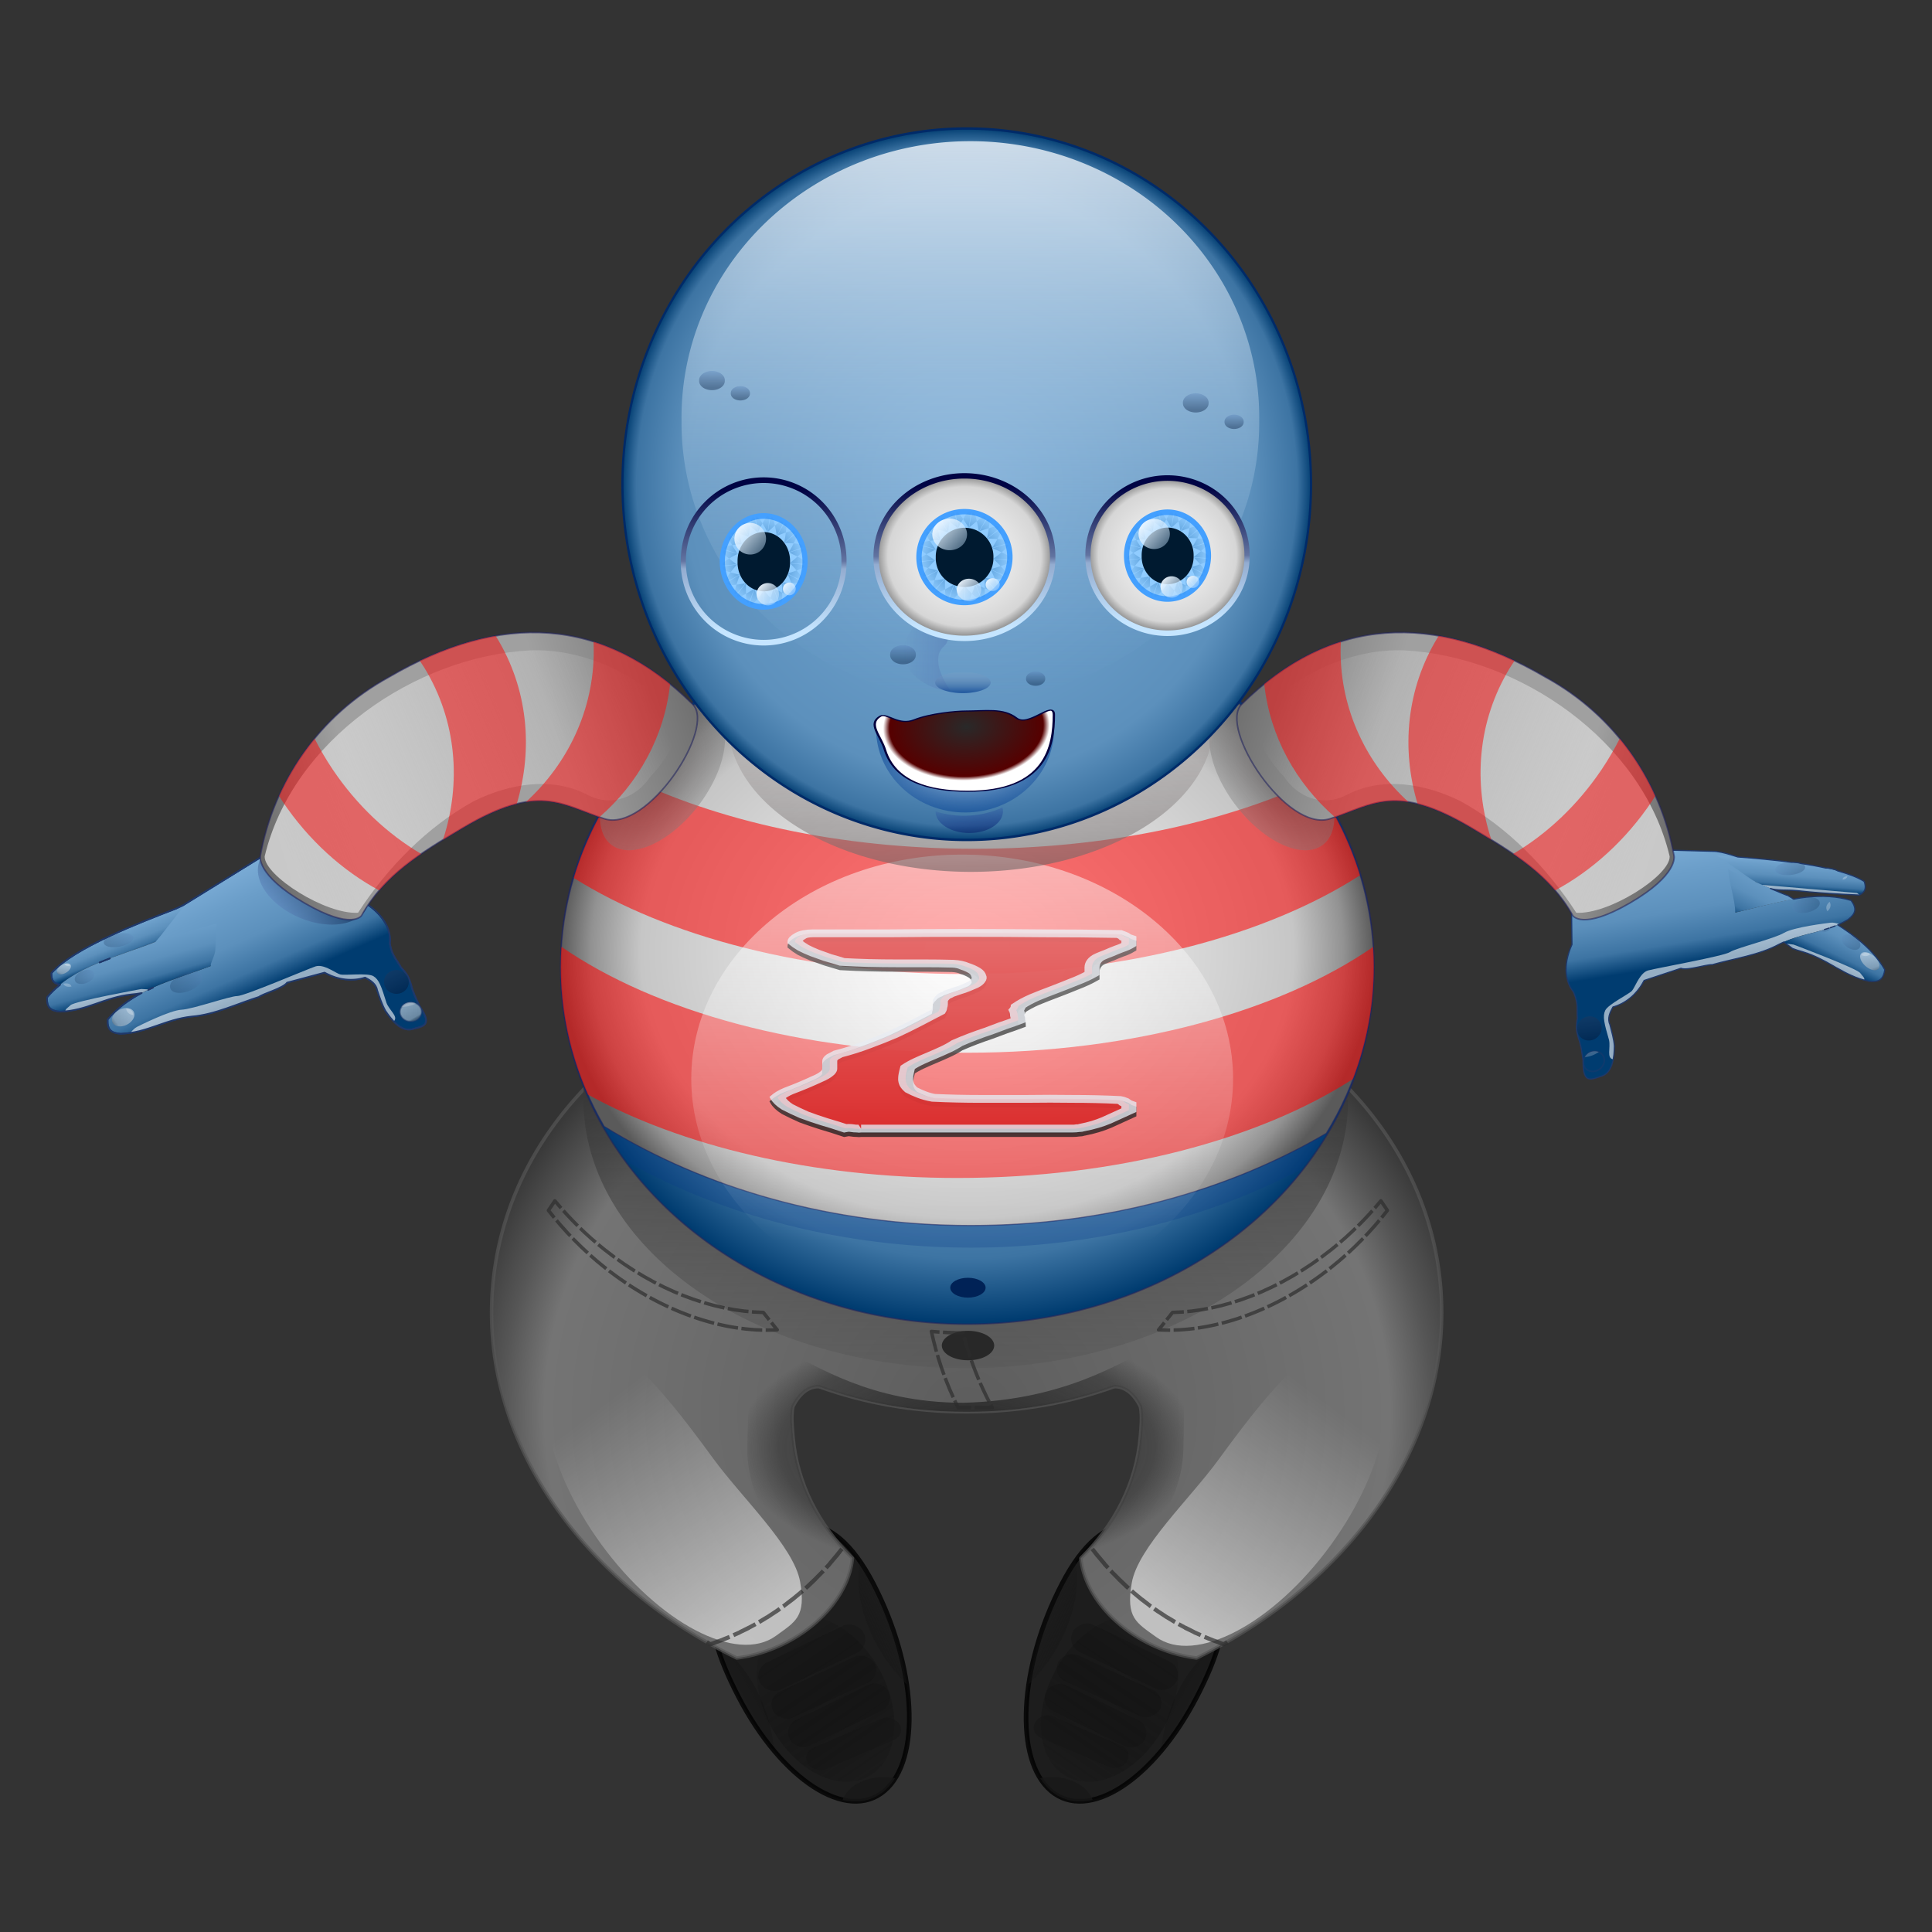 <?xml version="1.0" encoding="UTF-8"?>
<svg version="1.0" viewBox="0 0 500 500" xmlns="http://www.w3.org/2000/svg" xmlns:xlink="http://www.w3.org/1999/xlink">
<rect x="0" y="0" width="500" height="500" fill="#333333" stroke="none"/>
<defs>
<linearGradient id="f">
<stop stop-color="#181818" offset="0"/>
<stop stop-color="#181818" stop-opacity="0" offset="1"/>
</linearGradient>
<linearGradient id="r">
<stop stop-color="#fff" stop-opacity="0" offset="0"/>
<stop stop-color="#fff" stop-opacity=".569" offset="1"/>
</linearGradient>
<linearGradient id="s">
<stop stop-color="#fff" offset="0"/>
<stop stop-color="#c6c6c6" offset=".802"/>
<stop stop-color="#929292" offset=".924"/>
<stop stop-color="#5a5a5a" offset="1"/>
</linearGradient>
<linearGradient id="d">
<stop stop-color="#7bacd6" offset="0"/>
<stop stop-color="#6b9ec9" offset=".25"/>
<stop stop-color="#5c90bc" offset=".562"/>
<stop stop-color="#3d74a3" offset=".822"/>
<stop stop-color="#003c70" offset="1"/>
</linearGradient>
<linearGradient id="g">
<stop stop-color="#5c84bb" offset="0"/>
<stop stop-color="#00183b" offset="1"/>
</linearGradient>
<linearGradient id="t">
<stop stop-color="#fff" offset="0"/>
<stop stop-color="#d6d6d6" offset=".868"/>
<stop stop-color="#8b8b8b" offset="1"/>
</linearGradient>
<radialGradient id="y" cx="539.41" cy="499.52" r="107.38" gradientTransform="matrix(1.078 -.005 .005 1.008 -44.425 -15.093)" gradientUnits="userSpaceOnUse">
<stop stop-color="#5d5d5d" offset="0"/>
<stop stop-color="#747474" offset=".826"/>
<stop stop-color="#565656" offset=".906"/>
<stop stop-color="#393939" offset="1"/>
</radialGradient>
<linearGradient id="as" x1="539.67" x2="539.67" y1="389.64" y2="475.3" gradientUnits="userSpaceOnUse">
<stop stop-color="#303030" offset="0"/>
<stop stop-color="#4e4e4e" stop-opacity=".264" offset="1"/>
</linearGradient>
<radialGradient id="x" cx="539.13" cy="493.76" r="49.272" gradientTransform="matrix(1.06 -.005 .003 .564 -33.473 217.73)" gradientUnits="userSpaceOnUse">
<stop stop-color="#252525" offset="0"/>
<stop stop-color="#282828" stop-opacity=".493" offset=".813"/>
<stop stop-color="#2b2b2b" stop-opacity="0" offset="1"/>
</radialGradient>
<linearGradient id="ar" x1="459.17" x2="460.22" y1="489.82" y2="549.97" gradientUnits="userSpaceOnUse" xlink:href="#r"/>
<linearGradient id="aq" x1="459.17" x2="460.22" y1="489.82" y2="549.97" gradientTransform="matrix(-.808 -.589 -.589 .808 1281.8 359.38)" gradientUnits="userSpaceOnUse" xlink:href="#r"/>
<linearGradient id="ap" x1="692.7" x2="754.39" y1="486.29" y2="486.29" gradientTransform="matrix(.665 .193 -.536 .238 160.03 119.5)" gradientUnits="userSpaceOnUse" xlink:href="#d"/>
<linearGradient id="ao" x1="342.96" x2="345.5" y1="377.6" y2="384.23" gradientUnits="userSpaceOnUse" xlink:href="#d"/>
<linearGradient id="an" x1="348.02" x2="351.94" y1="376.77" y2="390.78" gradientUnits="userSpaceOnUse" xlink:href="#d"/>
<linearGradient id="q" x1="413.1" x2="414.83" y1="393.59" y2="396.64" gradientUnits="userSpaceOnUse" xlink:href="#t"/>
<linearGradient id="p" x1="409.45" x2="411.97" y1="385.16" y2="390.34" gradientUnits="userSpaceOnUse">
<stop stop-color="#2c3756" stop-opacity=".764" offset="0"/>
<stop stop-color="#031332" stop-opacity=".954" offset="1"/>
</linearGradient>
<linearGradient id="e" x1="350.68" x2="345.47" y1="395.73" y2="396.31" gradientUnits="userSpaceOnUse" xlink:href="#s"/>
<linearGradient id="b" x1="359.65" x2="353.83" y1="390.27" y2="390.7" gradientUnits="userSpaceOnUse" xlink:href="#g"/>
<linearGradient id="o" x1="383.35" x2="389.34" y1="375.34" y2="362.32" gradientUnits="userSpaceOnUse" xlink:href="#g"/>
<radialGradient id="k" cx="463.38" cy="351.36" r="14.995" gradientTransform="matrix(1 0 0 1.569 0 -200.08)" gradientUnits="userSpaceOnUse">
<stop stop-color="#423a3a" stop-opacity=".564" offset="0"/>
<stop stop-color="#7b7b7b" stop-opacity=".586" offset="1"/>
</radialGradient>
<linearGradient id="n" x1="372.06" x2="491.39" y1="356.7" y2="319.33" gradientUnits="userSpaceOnUse">
<stop stop-color="#5a5a5a" offset="0"/>
<stop stop-color="#a0a0a0" offset=".253"/>
<stop stop-color="#a0a0a0" offset=".626"/>
<stop stop-color="#5a5a5a" offset="1"/>
</linearGradient>
<linearGradient id="m" x1="387.33" x2="469.79" y1="362.12" y2="327.55" gradientUnits="userSpaceOnUse">
<stop stop-color="#d5d5d5" offset="0"/>
<stop stop-color="#fcfcfc" stop-opacity="0" offset="1"/>
</linearGradient>
<linearGradient id="am" x1="692.7" x2="754.39" y1="486.29" y2="486.29" gradientTransform="matrix(-.405 .561 .569 -.142 714.13 32.001)" gradientUnits="userSpaceOnUse" xlink:href="#d"/>
<linearGradient id="al" x1="342.96" x2="345.5" y1="377.6" y2="384.23" gradientTransform="matrix(-.93 .369 .369 .93 908.33 -121.64)" gradientUnits="userSpaceOnUse" xlink:href="#d"/>
<linearGradient id="ak" x1="348.02" x2="351.94" y1="376.77" y2="390.78" gradientTransform="matrix(-.995 -.098 -.098 .995 1116 21.929)" gradientUnits="userSpaceOnUse" xlink:href="#d"/>
<linearGradient id="aj" x1="733.35" x2="734.78" y1="370.94" y2="372.19" gradientUnits="userSpaceOnUse" xlink:href="#g"/>
<radialGradient id="w" cx="657.84" cy="248.94" r="73.131" gradientTransform="matrix(1 0 0 .93 0 17.467)" gradientUnits="userSpaceOnUse">
<stop stop-color="#7bacd6" offset="0"/>
<stop stop-color="#5c90bc" offset=".819"/>
<stop stop-color="#3d74a3" offset=".956"/>
<stop stop-color="#003c70" offset="1"/>
</radialGradient>
<radialGradient id="v" cx="597.06" cy="291.94" r="20" gradientTransform="matrix(1.006 0 0 .505 -3.617 144.6)" gradientUnits="userSpaceOnUse">
<stop stop-color="#b3d1e8" offset="0"/>
<stop stop-color="#064295" stop-opacity=".537" offset="1"/>
</radialGradient>
<linearGradient id="ai" x1="596.42" x2="595.82" y1="305.95" y2="299.26" gradientTransform="translate(-.247 .74)" gradientUnits="userSpaceOnUse">
<stop stop-color="#0b2870" offset="0"/>
<stop stop-color="#132ca6" stop-opacity="0" offset="1"/>
</linearGradient>
<radialGradient id="u" cx="656.32" cy="274.66" r="18.971" gradientTransform="matrix(.03 1.554 -1.171 .095 958.43 -777.65)" gradientUnits="userSpaceOnUse">
<stop stop-color="#292929" offset="0"/>
<stop stop-color="#560000" offset=".923"/>
<stop stop-color="#fff" offset="1"/>
</radialGradient>
<linearGradient id="ah" x1="664.31" x2="664.31" y1="159.99" y2="280.24" gradientUnits="userSpaceOnUse">
<stop stop-color="#f7fafe" offset="0"/>
<stop stop-color="#7bacd6" stop-opacity="0" offset="1"/>
</linearGradient>
<linearGradient id="ag" x1="653.56" x2="641.93" y1="264.16" y2="264.16" gradientTransform="translate(-58.82 1.3)" gradientUnits="userSpaceOnUse">
<stop stop-color="#5c84bb" offset="0"/>
<stop stop-color="#5c84bb" stop-opacity="0" offset="1"/>
</linearGradient>
<radialGradient id="i" cx="172.48" cy="312.93" r="19.951" gradientTransform="matrix(1 0 0 .911 0 27.728)" gradientUnits="userSpaceOnUse" xlink:href="#t"/>
<linearGradient id="j" x1="155.39" x2="155.39" y1="296.77" y2="328.63" gradientUnits="userSpaceOnUse">
<stop stop-color="#000344" offset="0"/>
<stop stop-color="#6274a1" offset=".504"/>
<stop stop-color="#93acd0" offset=".559"/>
<stop stop-color="#c5e5ff" offset="1"/>
</linearGradient>
<radialGradient id="h" cx="100.78" cy="265.16" r="23.054" gradientTransform="matrix(1 0 0 1.002 0 -.395)" gradientUnits="userSpaceOnUse">
<stop stop-color="#00539b" offset="0"/>
<stop stop-color="#00539b" stop-opacity=".498" offset=".692"/>
<stop stop-color="#00539b" stop-opacity="0" offset="1"/>
</radialGradient>
<linearGradient id="c" x1="166.97" x2="173" y1="305.52" y2="311.25" gradientUnits="userSpaceOnUse">
<stop stop-color="#f2f9ff" offset="0"/>
<stop stop-color="#c0e2ff" stop-opacity=".314" offset="1"/>
</linearGradient>
<linearGradient id="a" x1="595.89" x2="595.89" y1="201.04" y2="204.69" gradientUnits="userSpaceOnUse" xlink:href="#g"/>
<linearGradient id="af" x1="655.52" x2="655.52" y1="273.75" y2="268.42" gradientUnits="userSpaceOnUse">
<stop stop-color="#064191" offset="0"/>
<stop stop-color="#a4b4ca" stop-opacity="0" offset="1"/>
</linearGradient>
<linearGradient id="l" x1="501.99" x2="507.5" y1="566.07" y2="531.07" gradientUnits="userSpaceOnUse">
<stop stop-color="#181818" stop-opacity=".893" offset="0"/>
<stop stop-opacity="0" offset="1"/>
</linearGradient>
<linearGradient id="ae" x1="514.92" x2="524.71" y1="534.75" y2="530.08" gradientTransform="matrix(-1 0 0 1 1012.2 49.922)" gradientUnits="userSpaceOnUse" xlink:href="#f"/>
<linearGradient id="ad" x1="491.72" x2="484.3" y1="548.06" y2="552.09" gradientTransform="matrix(-1 0 0 1 1012.2 49.922)" gradientUnits="userSpaceOnUse" xlink:href="#f"/>
<linearGradient id="ac" x1="514.92" x2="524.71" y1="534.75" y2="530.08" gradientTransform="translate(-67.082 49.922)" gradientUnits="userSpaceOnUse" xlink:href="#f"/>
<linearGradient id="ab" x1="491.72" x2="484.3" y1="548.06" y2="552.09" gradientTransform="translate(-67.082 49.922)" gradientUnits="userSpaceOnUse" xlink:href="#f"/>
<linearGradient id="au" x1="403.9" x2="403.12" y1="478.16" y2="421.94" gradientUnits="userSpaceOnUse">
<stop stop-color="#6a6464" offset="0"/>
<stop stop-color="#e2dcdc" stop-opacity="0" offset="1"/>
</linearGradient>
<radialGradient id="aa" cx="576.86" cy="390.29" r="92.088" gradientTransform="matrix(1 0 0 .872 0 49.929)" gradientUnits="userSpaceOnUse" xlink:href="#d"/>
<linearGradient id="at" x1="475.43" x2="475.43" y1="402.6" y2="498.03" gradientUnits="userSpaceOnUse">
<stop stop-color="#fffefe" offset="0"/>
<stop stop-color="#fffefe" stop-opacity="0" offset="1"/>
</linearGradient>
<radialGradient id="z" cx="548.75" cy="374.03" r="92.041" gradientTransform="matrix(-8.0208e-8 .814 -1 -1.0652e-7 788.97 49.729)" gradientUnits="userSpaceOnUse" xlink:href="#s"/>
</defs>
<g transform="matrix(1.145 0 0 1.145 -224.74 -321.95)">
<g transform="translate(-57.554 64.916)" fill-rule="evenodd">
<path d="m415.76 587.73c0.95 3.44 2.59 7.4 5.03 12.1s5.18 8.82 8.07 12.25c-0.22-2.43-0.67-4.93-1.44-7.47-2.34-7.74-6.8-13.87-11.66-16.88z" fill="url(#ab)" opacity=".8"/>
<path d="m453.71 621.08c-8.41 7.06-23.16-2.45-32.93-21.24s-6.62-26.08 1.79-33.15c8.41-7.06 18.91-11.24 28.68 7.55s10.87 39.78 2.46 46.84z" fill="#181818" opacity=".8" stroke="#000" stroke-linejoin="round" stroke-width="1.048"/>
<path d="m453.54 617.92c-4.42 0-8.13 2.18-9.25 5.16 3.53 0.82 6.77 0.21 9.41-2 0.94-0.8 1.76-1.79 2.47-2.91-0.83-0.17-1.72-0.25-2.63-0.25z" fill="#181818" opacity=".8"/>
<rect transform="matrix(.901 -.434 .45 .893 0 0)" x="111.62" y="718.88" width="25.982" height="6.874" ry="3.437" fill="#181818" opacity=".8"/>
<rect transform="matrix(.906 -.422 .462 .887 0 0)" x="101.73" y="724.87" width="25.301" height="6.554" ry="3.277" fill="#181818" opacity=".8"/>
<rect transform="matrix(.9 -.436 .448 .894 0 0)" x="113.52" y="733.68" width="24.788" height="6.575" ry="3.288" fill="#181818" opacity=".8"/>
<rect transform="matrix(.919 -.393 .494 .87 0 0)" x="76.407" y="738.47" width="22.566" height="5.554" ry="2.777" fill="#181818" opacity=".8"/>
<path d="m448.23 569.17c-1.19 5.67 0.34 13.25 4.63 20.35 1.73 2.86 3.75 5.36 5.9 7.43-1.07-7.22-3.56-15.15-7.5-22.72-1-1.92-2.02-3.59-3.03-5.06z" fill="url(#ac)" opacity=".8"/>
<path transform="matrix(.584 -.601 .659 .866 -217.32 429.21)" d="m523.55 549.11a16.878 18.246 0 1 1-33.76 0 16.878 18.246 0 1 1 33.76 0z" fill="url(#l)" opacity=".6"/>
<path d="m529.34 587.73c-0.94 3.44-2.59 7.4-5.03 12.1s-5.17 8.82-8.06 12.25c0.22-2.43 0.67-4.93 1.44-7.47 2.33-7.74 6.79-13.87 11.65-16.88z" fill="url(#ad)" opacity=".8"/>
<path d="m491.4 621.08c8.41 7.06 23.16-2.45 32.93-21.24 9.76-18.79 6.61-26.08-1.8-33.15-8.41-7.06-18.91-11.24-28.67 7.55-9.77 18.79-10.87 39.78-2.46 46.84z" fill="#181818" opacity=".8" stroke="#000" stroke-linejoin="round" stroke-width="1.048"/>
<path d="m491.56 617.92c4.43 0 8.13 2.18 9.25 5.16-3.53 0.82-6.77 0.21-9.4-2-0.95-0.8-1.77-1.79-2.47-2.91 0.83-0.17 1.72-0.25 2.62-0.25z" fill="#181818" opacity=".8"/>
<rect transform="matrix(-.901 -.434 -.45 .893 0 0)" x="-732.56" y="308.37" width="25.982" height="6.874" ry="3.437" fill="#181818" opacity=".8"/>
<rect transform="matrix(-.906 -.422 -.462 .887 0 0)" x="-737.12" y="325.42" width="25.301" height="6.554" ry="3.277" fill="#181818" opacity=".8"/>
<rect transform="matrix(-.9 -.436 -.448 .894 0 0)" x="-731.35" y="321.75" width="24.788" height="6.575" ry="3.288" fill="#181818" opacity=".8"/>
<rect transform="matrix(-.919 -.393 -.494 .87 0 0)" x="-750.71" y="364.29" width="22.566" height="5.554" ry="2.777" fill="#181818" opacity=".8"/>
<path d="m496.88 569.17c1.18 5.67-0.34 13.25-4.63 20.35-1.73 2.86-3.76 5.36-5.91 7.43 1.07-7.22 3.57-15.15 7.5-22.72 1.01-1.92 2.02-3.59 3.04-5.06z" fill="url(#ae)" opacity=".8"/>
<path transform="matrix(-.584 -.601 -.659 .866 1162.4 429.21)" d="m523.55 549.11a16.878 18.246 0 1 1-33.76 0 16.878 18.246 0 1 1 33.76 0z" fill="url(#l)" opacity=".6"/>
</g>
<g transform="translate(-124.64 114.84)">
<path d="m453.34 412.03c-11.43 11.86-18.93 26.49-20.84 42.85-4.12 35.15 18.74 68.46 54.94 86.21 2.46-0.3 4.99-0.91 7.53-1.87 10.51-3.96 17.86-12.49 18.62-20.69-7.65-7.51-12.54-16.96-13.43-27.5-0.19-2.26-0.43-4.48-0.04-6.69 0 0 0.74-1.7 2.1-3 1.93-1.85 3.87-1.56 3.87-1.56 10.13 3.64 21.22 5.66 32.88 5.66h0.87c11.67 0 22.75-2.02 32.88-5.66 0 0 1.94-0.29 3.87 1.56 1.36 1.3 2.1 3 2.1 3 0.4 2.21 0.16 4.43-0.03 6.69-0.89 10.54-5.79 19.99-13.44 27.5 0.77 8.2 8.11 16.73 18.62 20.69 2.55 0.96 5.07 1.57 7.54 1.87 36.19-17.75 59.05-51.06 54.93-86.21-1.91-16.36-9.41-30.99-20.84-42.85h-172.13z" fill="url(#y)" fill-rule="evenodd" stroke="#575757" stroke-linejoin="round" stroke-opacity=".672" stroke-width=".786"/>
<path transform="matrix(.967 0 0 1 17.35 0)" d="m629.04 414.57a89.371 60.73 0 1 1-178.74 0 89.371 60.73 0 1 1 178.74 0z" fill="url(#as)" fill-rule="evenodd"/>
<path d="m538.59 483.4c-42.05 0-48.21-34.2-48.75 10.35-0.15 12.77 8.81 24.03 22.13 30.59 0.87-1.91 1.44-3.87 1.62-5.81-7.65-7.51-12.54-16.96-13.43-27.5-0.19-2.26-0.43-4.48-0.04-6.69 0 0 0.74-1.7 2.1-3 1.93-1.85 3.87-1.56 3.87-1.56 10.13 3.64 21.22 5.66 32.88 5.66h0.87c11.67 0 22.75-2.02 32.88-5.66 0 0 1.94-0.29 3.87 1.56 1.36 1.3 2.1 3 2.1 3 0.4 2.21 0.16 4.43-0.03 6.69-0.89 10.54-5.79 19.99-13.44 27.5 0.17 1.87 0.68 3.75 1.5 5.59 13.07-6.59 21.39-17.74 21.69-30.37 1.06-45.89-3.53-11.41-49.82-10.35z" fill="url(#x)" fill-rule="evenodd"/>
<g fill-opacity="0" stroke="#2c2c2c" stroke-dasharray="4.715, 0.786" stroke-linejoin="round" stroke-opacity=".672" stroke-width=".786">
<path d="m446.34 437.76-1.46 2.16c3.57 4.6 7.78 8.96 12.65 12.84 12.72 10.1 26.97 14.85 39.06 14.16l-3.15-3.94c-11.37-0.23-24.29-4.98-35.91-14.22-4.22-3.35-7.94-7.08-11.19-11z"/>
<path d="m633.04 437.76 1.47 2.16c-3.57 4.6-7.78 8.96-12.66 12.84-12.71 10.1-26.96 14.85-39.06 14.16l3.16-3.94c11.37-0.23 24.28-4.98 35.9-14.22 4.22-3.35 7.94-7.08 11.19-11z"/>
</g>
<path transform="translate(-.739 -1.15)" d="m546.37 471.62a5.915 3.327 0 1 1-11.83 0 5.915 3.327 0 1 1 11.83 0z" fill="#282828" fill-rule="evenodd"/>
<path transform="matrix(.808 -.589 .589 .808 -203.26 359.38)" d="m473.42 514.17c0 11.04 3.03 26.88-0.54 34.12s-6.16 6.64-11.61 6.64c-10.88 0-19.72-17.91-19.72-39.99 0-22.07 8.84-39.99 19.72-39.99 10.89 0 12.15 17.14 12.15 39.22z" fill="url(#ar)" fill-rule="evenodd"/>
<path d="m596.37 496.21c-6.5 8.92-18.27 19.94-19.64 27.9-1.38 7.95 1.06 8.99 5.46 12.2 8.8 6.41 26.49-2.87 39.49-20.71 13-17.85 16.41-37.53 7.61-43.94s-19.92 6.7-32.92 24.55z" fill="url(#aq)" fill-rule="evenodd"/>
<path d="m531.44 467.28c0.59 2.69 1.33 5.44 2.28 8.22 1.09 3.19 2.36 6.19 3.75 9h7.72c-1.85-3.41-3.53-7.17-4.91-11.22-0.65-1.9-1.21-3.79-1.69-5.66-2.41-0.03-4.79-0.12-7.15-0.34z" fill-opacity="0" stroke="#2c2c2c" stroke-dasharray="4.715, 0.786" stroke-linejoin="round" stroke-opacity=".672" stroke-width=".786"/>
<path d="m509.56 517.75-1.5 1.78h0.03l-0.81 0.88 0.69 0.62 0.81-0.87v-0.04l1.5-1.78h0.03l1.25-1.62-0.72-0.56-1.28 1.59zm-3.03 3.47v0.03l-1.62 1.63-1.66 1.59-0.03 0.03-0.53 0.47 0.62 0.69 0.57-0.47v-0.03l1.68-1.6v-0.03l1.63-1.65h0.03l0.12-0.16-0.68-0.63-0.13 0.13zm-5 4.78-0.03 0.03-1.78 1.47v-0.03l-1.81 1.41-0.03 0.03-0.19 0.12 0.53 0.78 0.22-0.15v-0.04l1.87-1.4 1.81-1.5 0.5-0.44-0.62-0.69-0.47 0.41zm-5.53 4.22-1.94 1.28h-0.03l-1.78 1.06 0.47 0.82 1.81-1.1h0.03l1.94-1.28h0.03l0.94-0.66-0.56-0.75-0.91 0.63zm-5.97 3.59h-0.03l-2.06 1.03-0.03 0.04-1.41 0.62 0.38 0.84 1.43-0.62v-0.03l2.13-1.03v-0.04l1.47-0.78-0.44-0.81-1.44 0.78zm-6.44 2.91h-0.03l-2.03 0.75-0.62-0.38-0.47 0.82 0.84 0.47 0.38 0.03 2.25-0.82h0.03l2.06-0.84-0.34-0.87-2.07 0.84z" fill="#2c2c2c" fill-opacity=".672" fill-rule="evenodd"/>
<path d="m569.44 517.75 1.5 1.78h-0.03l0.81 0.88-0.69 0.62-0.81-0.87v-0.04l-1.5-1.78h-0.03l-1.25-1.62 0.72-0.56 1.28 1.59zm3.03 3.47v0.03l1.62 1.63 1.66 1.59 0.03 0.03 0.53 0.47-0.62 0.69-0.57-0.47v-0.03l-1.68-1.6v-0.03l-1.63-1.65h-0.03l-0.12-0.16 0.68-0.63 0.13 0.13zm5 4.78 0.03 0.03 1.78 1.47v-0.03l1.81 1.41 0.03 0.03 0.19 0.12-0.53 0.78-0.22-0.15v-0.04l-1.87-1.4-1.81-1.5-0.5-0.44 0.62-0.69 0.47 0.41zm5.53 4.22 1.94 1.28h0.03l1.78 1.06-0.47 0.82-1.81-1.1h-0.03l-1.94-1.28h-0.03l-0.94-0.66 0.56-0.75 0.91 0.63zm5.97 3.59h0.03l2.06 1.03 0.03 0.04 1.41 0.62-0.38 0.84-1.43-0.62v-0.03l-2.13-1.03v-0.04l-1.47-0.78 0.44-0.81 1.44 0.78zm6.44 2.91h0.03l2.03 0.75 0.62-0.38 0.47 0.82-0.84 0.47-0.38 0.03-2.25-0.82h-0.03l-2.06-0.84 0.34-0.87 2.07 0.84z" fill="#2c2c2c" fill-opacity=".672" fill-rule="evenodd"/>
</g>
<path d="m405.52 420.02c-2.31 0.21-4.59 0.5-6.84 0.85 2.26-0.35 4.52-0.64 6.84-0.85zm18.78 0c2.32 0.21 4.61 0.5 6.88 0.85-2.27-0.35-4.56-0.64-6.88-0.85zm-27.91 1.22c-2.99 0.54-5.9 1.19-8.78 1.97 2.87-0.78 5.8-1.43 8.78-1.97zm-8.78 1.97c-2.86 0.78-5.69 1.68-8.43 2.69 2.74-1.01 5.56-1.91 8.43-2.69zm45.82-1.97c2.99 0.54 5.93 1.19 8.81 1.97-2.88-0.78-5.82-1.43-8.81-1.97zm8.81 1.97c1.44 0.39 2.87 0.83 4.28 1.28-1.42-0.45-2.83-0.88-4.28-1.28zm-118.81 83.88c0.06 0.61 0.13 1.23 0.21 1.84-0.08-0.61-0.15-1.23-0.21-1.84zm181.21 9.93c-0.2 0.8-0.42 1.59-0.65 2.38 0.23-0.79 0.45-1.58 0.65-2.38zm-3.09 9.41c-0.3 0.74-0.61 1.49-0.94 2.22 0.33-0.73 0.64-1.48 0.94-2.22zm-168.69 9.38c15.15 26.1 46.23 44.03 82.07 44.03 35.13 0 65.66-17.22 81.12-42.5-22.18 13.05-50.06 20.84-80.31 20.84-31.43 0-60.29-8.39-82.88-22.37z" fill="#0b2870" fill-rule="evenodd" stroke="#22245c" stroke-linejoin="round" stroke-opacity=".574" stroke-width=".349"/>
<path transform="translate(-161.94 109.42)" d="m668.74 390.29a91.888 80.108 0 1 1-183.77 0 91.888 80.108 0 1 1 183.77 0z" fill="url(#aa)" fill-rule="evenodd" stroke="#22245c" stroke-linejoin="round" stroke-opacity=".574" stroke-width=".349"/>
<path d="m414.93 419.62c-50.73 0-91.91 35.87-91.91 80.09 0 12.97 3.53 25.23 9.81 36.06 22.59 14.01 51.47 22.41 82.91 22.41 30.25 0 58.13-7.79 80.31-20.84 6.86-11.22 10.75-24.04 10.75-37.63 0-44.22-41.15-80.09-91.87-80.09z" fill="url(#z)" fill-rule="evenodd" stroke="#22245c" stroke-linejoin="round" stroke-opacity=".574" stroke-width=".263"/>
<path d="m337.55 456.52c-5.17 7.03-9.13 14.8-11.59 23.1 21.15 13.27 52.88 21.72 88.37 21.72 36.03 0 68.21-8.7 89.35-22.32-2.33-7.6-5.91-14.77-10.54-21.31-20.36 9.53-47.19 15.31-76.59 15.31-30.58 0-58.37-6.27-79-16.5zm-14.37 38.66c-0.1 1.5-0.16 3.01-0.16 4.53 0 10.18 2.18 19.92 6.16 28.88 21 11.59 50.65 18.84 83.5 18.84 36.07 0 68.27-8.73 89.4-22.37 3.05-7.97 4.72-16.49 4.72-25.35 0-1.51-0.06-3.01-0.16-4.5-21.05 14.53-54.32 23.91-91.75 23.91-37.42 0-70.66-9.4-91.71-23.94z" fill="#f00" fill-opacity=".544" fill-rule="evenodd"/>
<path d="m332.89 535.81c1.65 2.83 3.47 5.56 5.47 8.18 21.69 12.05 48.44 19.19 77.38 19.19 27.69 0 53.39-6.53 74.56-17.66 2.09-2.61 3.99-5.36 5.72-8.18-22.18 13.04-50.05 20.84-80.28 20.84-31.42 0-60.26-8.39-82.85-22.37z" fill="#093a87" fill-opacity=".626" fill-rule="evenodd" opacity=".402"/>
<path transform="translate(-123.69 109.8)" d="m542.74 462.43c0 1.24-1.79 2.25-3.99 2.25-2.21 0-4-1.01-4-2.25s1.79-2.24 4-2.24c2.2 0 3.99 1 3.99 2.24z" fill="#002256" fill-rule="evenodd"/>
<g stroke-width="2.445">
<path transform="scale(1.386 .722)" d="m282.04 744.15c-0.23 0.07-0.46 0.07-0.68 0-0.23 0-0.46-0.04-0.68-0.11-0.23-0.08-0.46-0.12-0.68-0.12-0.16 0-0.34 0.04-0.57 0.12-1.06-0.69-2.2-1.37-3.41-2.05-1.13-0.68-2.23-1.4-3.29-2.15-0.98-0.83-1.89-1.67-2.72-2.5-0.75-0.91-1.28-1.89-1.59-2.95 0.46-0.75 1.06-1.43 1.82-2.04 0.83-0.6 1.63-1.21 2.38-1.81 0.83-0.69 1.59-1.33 2.27-1.93 0.76-0.61 1.32-1.25 1.7-1.93 0.23-0.46 0.34-0.87 0.34-1.25v-2.5c0-0.37 0.15-0.79 0.46-1.24 0.22-0.23 0.37-0.38 0.45-0.46l0.45-0.45c1.67-0.83 3.22-1.78 4.65-2.84 1.52-1.06 2.95-2.15 4.32-3.29 1.36-1.21 2.64-2.42 3.85-3.63s2.39-2.38 3.52-3.51c0.15-0.46 0.23-0.87 0.23-1.25 0.07-0.38 0.11-0.72 0.11-1.02v-1.14c0.08-0.38 0.23-0.75 0.45-1.13 0.08-0.23 0.23-0.42 0.46-0.57 0.22-0.15 0.38-0.3 0.45-0.45 0.46-0.31 0.91-0.61 1.36-0.91 0.53-0.3 0.99-0.61 1.36-0.91 0.46-0.38 0.87-0.72 1.25-1.02 0.38-0.38 0.64-0.79 0.8-1.25 0.22-0.53 0.26-1.06 0.11-1.58-0.08-0.61-0.3-1.14-0.68-1.59-0.45-0.53-0.98-0.99-1.59-1.36-0.53-0.46-1.17-0.72-1.93-0.8-1.51-0.07-3.06-0.11-4.65-0.11h-4.54c-1.51 0-3.02-0.04-4.53-0.12-1.44-0.07-2.88-0.18-4.32-0.34-0.75-0.45-1.55-0.9-2.38-1.36-0.75-0.53-1.47-1.02-2.15-1.47-0.68-0.53-1.29-1.06-1.82-1.59-0.53-0.61-0.98-1.21-1.36-1.82 0-0.37 0.08-0.71 0.23-1.02 0.15-0.3 0.34-0.56 0.56-0.79 0.23-0.3 0.53-0.53 0.91-0.68s0.8-0.23 1.25-0.23h12.48c4.16-0.07 8.32-0.11 12.48-0.11 4.23 0 8.39 0.04 12.48 0.11 4.16 0 8.32 0.08 12.48 0.23 0.22 0.15 0.37 0.26 0.45 0.34 0.15 0.08 0.26 0.19 0.34 0.34 0.08 0.08 0.15 0.19 0.23 0.34 0.15 0.08 0.34 0.19 0.56 0.34v1.93c-0.45 0.53-0.98 0.98-1.58 1.36-0.53 0.38-1.06 0.79-1.59 1.25-0.53 0.38-1.02 0.75-1.48 1.13-0.45 0.38-0.79 0.87-1.02 1.48-0.23 0.6-0.34 1.25-0.34 1.93v1.92c-0.83 0.91-1.81 1.78-2.95 2.61-1.06 0.84-2.15 1.67-3.29 2.5-1.06 0.76-2.12 1.55-3.17 2.38-0.99 0.83-1.86 1.74-2.61 2.72 0 0.16-0.04 0.38-0.12 0.69-0.07 0.22-0.15 0.41-0.22 0.56 0.15 0.53 0.22 1.1 0.22 1.7 0.08 0.53 0.12 1.03 0.12 1.48-0.84 0.6-1.67 1.17-2.5 1.7-0.76 0.53-1.55 1.1-2.38 1.7-0.83 0.53-1.67 1.1-2.5 1.7-0.83 0.61-1.7 1.29-2.61 2.05-0.53 0.68-1.17 1.36-1.93 2.04-0.68 0.6-1.39 1.21-2.15 1.81-0.76 0.61-1.48 1.21-2.16 1.82-0.68 0.6-1.28 1.25-1.81 1.93-0.08 0.53-0.15 1.13-0.23 1.81-0.07 0.61-0.11 1.21-0.11 1.82 0 0.6 0.07 1.21 0.22 1.81 0.16 0.53 0.38 1.06 0.69 1.59 0.52 0.53 1.09 1.02 1.7 1.48 0.6 0.45 1.25 0.79 1.93 1.02 2.57 0.22 5.1 0.34 7.6 0.34h7.6c2.57-0.08 5.1-0.08 7.6 0 2.49 0 4.99 0.11 7.49 0.34 0.22 0.07 0.37 0.15 0.45 0.22 0.15 0.08 0.26 0.19 0.34 0.34 0.08 0.08 0.15 0.19 0.23 0.34 0.15 0.16 0.34 0.31 0.56 0.46v1.81l-3.63 3.18c-1.21 0.98-2.53 1.74-3.97 2.27-0.22 0.15-0.49 0.23-0.79 0.23-0.23 0.07-0.49 0.11-0.8 0.11h-34.48" opacity=".8" stroke="#000"/>
<path transform="scale(1.386 .722)" d="m282.04 742.76c-0.23 0.08-0.46 0.08-0.68 0-0.23 0-0.46-0.03-0.68-0.11-0.23-0.08-0.46-0.11-0.68-0.11-0.16 0-0.34 0.03-0.57 0.11-1.06-0.68-2.19-1.36-3.41-2.04-1.13-0.68-2.23-1.4-3.28-2.16-0.99-0.83-1.9-1.66-2.73-2.49-0.75-0.91-1.28-1.89-1.59-2.95 0.46-0.76 1.06-1.44 1.82-2.05 0.83-0.6 1.63-1.21 2.38-1.81 0.83-0.68 1.59-1.32 2.27-1.93 0.76-0.6 1.32-1.25 1.7-1.93 0.23-0.45 0.34-0.87 0.34-1.25v-2.49c0-0.38 0.15-0.8 0.46-1.25 0.22-0.23 0.37-0.38 0.45-0.45 0.15-0.15 0.3-0.31 0.45-0.46 1.67-0.83 3.22-1.77 4.66-2.83 1.51-1.06 2.94-2.16 4.31-3.29 1.36-1.21 2.64-2.42 3.85-3.63l3.52-3.52c0.15-0.45 0.23-0.87 0.23-1.25 0.07-0.38 0.11-0.72 0.11-1.02v-1.13c0.08-0.38 0.23-0.76 0.45-1.14 0.08-0.22 0.23-0.41 0.46-0.56 0.22-0.16 0.38-0.31 0.45-0.46 0.46-0.3 0.91-0.6 1.36-0.91 0.53-0.3 0.99-0.6 1.36-0.9 0.46-0.38 0.87-0.72 1.25-1.02 0.38-0.38 0.64-0.8 0.8-1.25 0.22-0.53 0.26-1.06 0.11-1.59-0.08-0.61-0.3-1.14-0.68-1.59-0.45-0.53-0.98-0.98-1.59-1.36-0.53-0.45-1.17-0.72-1.93-0.79-1.51-0.08-3.06-0.12-4.65-0.12h-4.54c-1.51 0-3.02-0.04-4.53-0.11-1.44-0.08-2.88-0.19-4.32-0.34-0.75-0.46-1.55-0.91-2.38-1.36-0.75-0.53-1.47-1.02-2.15-1.48-0.68-0.53-1.29-1.06-1.82-1.59-0.53-0.6-0.98-1.21-1.36-1.81 0-0.38 0.08-0.72 0.23-1.02s0.34-0.57 0.56-0.8c0.23-0.3 0.53-0.53 0.91-0.68s0.8-0.22 1.25-0.22h12.48c4.16-0.08 8.32-0.12 12.48-0.12 4.23 0 8.39 0.04 12.48 0.12 4.16 0 8.32 0.07 12.48 0.22 0.22 0.15 0.37 0.27 0.45 0.34 0.15 0.08 0.26 0.19 0.34 0.34 0.08 0.08 0.15 0.19 0.23 0.34 0.15 0.08 0.34 0.19 0.56 0.34v1.93c-0.45 0.53-0.98 0.99-1.58 1.36-0.53 0.38-1.06 0.8-1.59 1.25-0.53 0.38-1.02 0.76-1.48 1.14-0.45 0.37-0.79 0.87-1.02 1.47-0.23 0.61-0.34 1.25-0.34 1.93v1.93c-0.83 0.91-1.81 1.78-2.95 2.61-1.06 0.83-2.15 1.66-3.29 2.49-1.06 0.76-2.12 1.55-3.17 2.39-0.99 0.83-1.86 1.74-2.61 2.72 0 0.15-0.04 0.38-0.12 0.68-0.07 0.23-0.15 0.42-0.22 0.57 0.15 0.53 0.22 1.09 0.22 1.7 0.08 0.53 0.12 1.02 0.12 1.47-0.84 0.61-1.67 1.18-2.5 1.7-0.76 0.53-1.55 1.1-2.38 1.71-0.83 0.53-1.67 1.09-2.5 1.7-0.83 0.6-1.7 1.28-2.61 2.04-0.53 0.68-1.17 1.36-1.93 2.04-0.68 0.61-1.39 1.21-2.15 1.82-0.76 0.6-1.48 1.21-2.16 1.81-0.68 0.61-1.28 1.25-1.81 1.93-0.08 0.53-0.15 1.14-0.23 1.82-0.07 0.6-0.11 1.21-0.11 1.81 0 0.61 0.07 1.21 0.22 1.82 0.16 0.53 0.38 1.06 0.69 1.58 0.52 0.53 1.09 1.03 1.7 1.48 0.6 0.45 1.25 0.79 1.93 1.02 2.57 0.23 5.1 0.34 7.6 0.34h7.6c2.57-0.07 5.1-0.07 7.6 0 2.49 0 4.99 0.11 7.49 0.34 0.22 0.08 0.37 0.15 0.45 0.23 0.15 0.07 0.26 0.19 0.34 0.34 0.08 0.07 0.15 0.19 0.23 0.34 0.15 0.15 0.34 0.3 0.56 0.45v1.82c-1.21 1.06-2.42 2.12-3.63 3.17-1.21 0.99-2.53 1.74-3.97 2.27-0.22 0.15-0.49 0.23-0.79 0.23-0.23 0.08-0.49 0.11-0.8 0.11h-34.48" fill="#fe0b0b" opacity=".8" stroke="#e0e5ed"/>
</g>
<path transform="matrix(1 0 0 .915 -61.674 105.96)" d="m536.66 457.98c0 30.57-27.43 55.38-61.23 55.38s-61.23-24.81-61.23-55.38 27.43-55.38 61.23-55.38 61.23 24.81 61.23 55.38z" fill="url(#at)" fill-rule="evenodd" opacity=".5"/>
<g transform="translate(-124.64 114.84)">
<path d="m381.44 359.94c-0.79 0.02-1.38 0.11-1.75 0.28l-17.41 10.75c-2.01 0.89-13.67 6.14-5.12 8.62l10.18 4.66c0.45 0.13 0.86 0.27 1.28 0.41-8.3 3.16-17.69 5.32-23.37 12.12-0.1 2.37 0.86 3.06 2.97 3.22 6.05-0.23 9.98-3.26 16.09-3.91 5.1-0.41 10.37-2.94 15.13-4.43 1.11-0.82 5.28-1.88 6.34-3.19 0.01-0.01 0-0.02 0-0.03l8.5-2.28c0.15 0.08 0.31 0.17 0.47 0.25 2.64 1.38 5.83 1.8 8.69 0.87 1.25 0.65 2.5 1.43 2.75 2.94 0.54 1.56 1.03 3.14 1.84 4.59 1.29 1.91 3.43 4.77 6.03 4.16 2.2-0.68 4.86-0.6 1.72-5.16-0.76-1.62-1.56-3.2-1.97-4.97-0.49-1.59-0.89-2.4-2.28-3.87-0.66-1.32-2-2.51-2.47-5.19-0.01-0.1-0.01-0.18-0.03-0.28 0.31-2.63-1.1-6.23-5.62-9.09l-4.69-7.32c-6.94-2.01-13.86-3.24-17.28-3.15z" fill="url(#ap)" fill-rule="evenodd"/>
<path d="m362.7 370.92c-7.74 3.05-24.71 9.2-30.14 15.36-0.08 1.71 0.57 2.39 1.94 2.63 5.97-4.87 14.29-6.8 21.56-9.69 1.58-1.71 5.38-6.94 6.64-8.3z" fill="url(#ao)"/>
<path d="m356.06 379.22c-8.56 3.41-18.57 5.46-24.5 12.56-0.1 2.37 0.89 3.06 3 3.22 6.06-0.23 9.98-3.26 16.1-3.91 0.76-0.06 1.51-0.16 2.28-0.31l0.06-0.03c4.85-2.55 10.46-4.12 15.62-6.09-0.42-0.14 1.01-2.54 0.96-3.62l0.35-5.86c-1.21-0.11-13.55 4.17-13.87 4.04z" fill="url(#an)"/>
<path d="m381.44 359.94c-0.79 0.02-1.38 0.11-1.75 0.28l-17.41 10.75c-0.31 0.14-0.91 0.42-1.59 0.75-8.31 3.22-23.08 8.83-28.13 14.56-0.08 1.71 0.57 2.39 1.94 2.63-1.06 0.86-2.05 1.8-2.94 2.87-0.1 2.37 0.89 3.06 3 3.22 6.06-0.23 9.98-3.26 16.1-3.91 0.76-0.06 1.51-0.16 2.28-0.31-2.92 1.54-5.56 3.45-7.69 6-0.1 2.37 0.86 3.06 2.97 3.22 6.05-0.23 9.98-3.26 16.09-3.91 5.1-0.41 10.37-2.94 15.13-4.43 1.11-0.82 5.28-1.88 6.34-3.19 0.01-0.01 0-0.02 0-0.03l8.5-2.28c0.15 0.08 0.31 0.17 0.47 0.25 2.64 1.38 5.83 1.8 8.69 0.87 1.25 0.65 2.5 1.43 2.75 2.94 0.54 1.56 1.03 3.14 1.84 4.59 1.29 1.91 3.43 4.77 6.03 4.16 2.2-0.68 4.86-0.6 1.72-5.16-0.76-1.62-1.56-3.2-1.97-4.97-0.49-1.59-0.89-2.4-2.28-3.87-0.66-1.32-2-2.51-2.47-5.19-0.01-0.1-0.01-0.18-0.03-0.28 0.31-2.63-1.1-6.23-5.62-9.09l-4.69-7.32c-6.94-2.01-13.86-3.24-17.28-3.15zm-35.69 23.03c-0.77 0.29-1.56 0.59-2.31 0.91 0.76-0.32 1.53-0.62 2.31-0.91zm9.75 6.59c-0.36 0.16-0.71 0.33-1.06 0.5 0.35-0.17 0.7-0.34 1.06-0.5z" fill="none" stroke="#1f386a" stroke-linejoin="round" stroke-width=".349"/>
<path d="m392.94 384.66c-0.26 0-0.51 0.04-0.75 0.12-1.93 0.65-15.98 6.69-17.66 6.69-1.67 0-10.02 2.96-12.59 3.09-2.58 0.13-9.29 3.49-10.06 3.88-0.45 0.22-1.03 0.76-1.47 1.34 4.89-0.74 8.56-3.12 13.9-3.69 5.1-0.41 10.37-2.94 15.13-4.43 1.11-0.82 5.28-1.88 6.34-3.19 0.01-0.01 0-0.02 0-0.03l8.5-2.28c0.15 0.08 0.31 0.17 0.47 0.25 2.64 1.38 5.83 1.8 8.69 0.87 1.25 0.65 2.5 1.43 2.75 2.94 0.54 1.56 1.03 3.14 1.84 4.59 0.5 0.74 1.14 1.61 1.88 2.38 1.15-1.07-0.97-2.44-1.63-4.16-1.16-3.73-1.68-5.29-2.97-6.06s-6.44-0.12-7.47-0.38c-0.9-0.22-3.08-1.94-4.9-1.93z" fill="#fff" fill-opacity=".585" fill-rule="evenodd"/>
<path d="m352.85 389.88s-15.08 2.75-15.98 3.65c-0.44 0.44-1.38 0.98-1.12 1.41 5.41-0.54 9.2-3.24 14.91-3.85 0.76-0.06 1.51-0.16 2.28-0.31l0.06-0.03c0.52-0.28 1.05-0.53 1.59-0.78l-1.74-0.09z" fill="#fff" fill-opacity=".585" fill-rule="evenodd"/>
<path d="m381.44 359.94c-0.79 0.02-1.38 0.11-1.75 0.28l-17.41 10.75c-0.31 0.14-0.91 0.42-1.59 0.75-8.31 3.22-23.08 8.83-28.13 14.56-0.08 1.71 0.57 2.39 1.94 2.63-1.06 0.86-2.05 1.8-2.94 2.87-0.1 2.37 0.89 3.06 3 3.22 6.06-0.23 9.98-3.26 16.1-3.91 0.76-0.06 1.51-0.16 2.28-0.31-2.92 1.54-5.56 3.45-7.69 6-0.1 2.37 0.86 3.06 2.97 3.22 6.05-0.23 9.98-3.26 16.09-3.91 5.1-0.41 10.37-2.94 15.13-4.43 1.11-0.82 5.28-1.88 6.34-3.19 0.01-0.01 0-0.02 0-0.03l8.5-2.28c0.15 0.08 0.31 0.17 0.47 0.25 2.64 1.38 5.83 1.8 8.69 0.87 1.25 0.65 2.5 1.43 2.75 2.94 0.54 1.56 1.03 3.14 1.84 4.59 1.29 1.91 3.43 4.77 6.03 4.16 2.2-0.68 4.86-0.6 1.72-5.16-0.76-1.62-1.56-3.2-1.97-4.97-0.49-1.59-0.89-2.4-2.28-3.87-0.66-1.32-2-2.51-2.47-5.19-0.01-0.1-0.01-0.18-0.03-0.28 0.31-2.63-1.1-6.23-5.62-9.09l-4.69-7.32c-6.94-2.01-13.86-3.24-17.28-3.15zm-35.69 23.03c-0.77 0.29-1.56 0.59-2.31 0.91 0.76-0.32 1.53-0.62 2.31-0.91zm9.75 6.59c-0.36 0.16-0.71 0.33-1.06 0.5 0.35-0.17 0.7-0.34 1.06-0.5z" fill="none" stroke="#1f386a" stroke-linejoin="round" stroke-width=".349"/>
<g fill-rule="evenodd">
<path d="m416.22 395.05a2.455 2.19 0 1 1-4.91 0 2.455 2.19 0 1 1 4.91 0z" fill="url(#q)" opacity=".5" stroke="#1f386a" stroke-linejoin="round" stroke-width=".349"/>
<path d="m413.75 392.84c-0.89 0-1.66 0.43-2.09 1.07h0.06c1.28 0 2.41-0.29 3.19-0.79-0.35-0.16-0.74-0.28-1.16-0.28z" fill="#f8eded" fill-opacity=".472" opacity=".5"/>
</g>
<path transform="translate(-.531 .531)" d="m413.83 387.75a2.787 2.588 0 1 1-5.57 0 2.787 2.588 0 1 1 5.57 0z" fill="url(#p)" fill-rule="evenodd" opacity=".458"/>
<g fill-rule="evenodd">
<path transform="matrix(.891 -.455 .455 .891 -141.92 201.76)" d="m351.07 396.2a2.687 1.875 0 1 1-5.38 0 2.687 1.875 0 1 1 5.38 0z" fill="url(#e)" opacity=".439"/>
<path d="m349.44 394.25c0.02 0.8 0.72 1.46 1.59 1.5 0.01-0.24-0.05-0.44-0.15-0.66-0.26-0.49-0.8-0.78-1.44-0.84z" fill="#fff" fill-opacity=".585" opacity=".439"/>
</g>
<g transform="matrix(.959 -.283 .213 .724 -83.856 202.13)" fill-rule="evenodd">
<path transform="matrix(.891 -.455 .455 .891 -141.92 201.76)" d="m351.07 396.2a2.687 1.875 0 1 1-5.38 0 2.687 1.875 0 1 1 5.38 0z" fill="url(#e)" opacity=".439"/>
<path d="m349.44 394.25c0.02 0.8 0.72 1.46 1.59 1.5 0.01-0.24-0.05-0.44-0.15-0.66-0.26-0.49-0.8-0.78-1.44-0.84z" fill="#fff" fill-opacity=".585" opacity=".439"/>
</g>
<g transform="matrix(.649 -.191 .144 .49 51.954 257.77)" fill-rule="evenodd">
<path transform="matrix(.891 -.455 .455 .891 -141.92 201.76)" d="m351.07 396.2a2.687 1.875 0 1 1-5.38 0 2.687 1.875 0 1 1 5.38 0z" fill="url(#e)" opacity=".439"/>
<path d="m349.44 394.25c0.02 0.8 0.72 1.46 1.59 1.5 0.01-0.24-0.05-0.44-0.15-0.66-0.26-0.49-0.8-0.78-1.44-0.84z" fill="#fff" fill-opacity=".585" opacity=".439"/>
</g>
<path transform="matrix(1.174 -.475 .375 .927 -201.91 195.59)" d="m359.48 390.57a3.041 2.027 0 1 1-6.08 0 3.041 2.027 0 1 1 6.08 0z" fill="url(#b)" fill-rule="evenodd" opacity=".182"/>
<path transform="matrix(1.217 -.35 .277 .961 -192.85 133.28)" d="m359.48 390.57a3.041 2.027 0 1 1-6.08 0 3.041 2.027 0 1 1 6.08 0z" fill="url(#b)" fill-rule="evenodd" opacity=".182"/>
<path transform="matrix(1.085 -.246 .247 .676 -135.49 202.49)" d="m359.48 390.57a3.041 2.027 0 1 1-6.08 0 3.041 2.027 0 1 1 6.08 0z" fill="url(#b)" fill-rule="evenodd" opacity=".182"/>
<path transform="matrix(.73 -.348 .282 .44 -31.089 334.1)" d="m359.48 390.57a3.041 2.027 0 1 1-6.08 0 3.041 2.027 0 1 1 6.08 0z" fill="url(#b)" fill-rule="evenodd" opacity=".182"/>
<path transform="matrix(.723 -.246 .164 .676 18.277 210.8)" d="m359.48 390.57a3.041 2.027 0 1 1-6.08 0 3.041 2.027 0 1 1 6.08 0z" fill="url(#b)" fill-rule="evenodd" opacity=".182"/>
<path transform="matrix(.963 -.383 .307 .749 -108.65 236.13)" d="m359.48 390.57a3.041 2.027 0 1 1-6.08 0 3.041 2.027 0 1 1 6.08 0z" fill="url(#b)" fill-rule="evenodd" opacity=".182"/>
<path transform="matrix(.917 .399 -.399 .917 179.3 -128.91)" d="m405.49 369.09a13.205 8.303 0 1 1-26.41 0 13.205 8.303 0 1 1 26.41 0z" fill="url(#o)" fill-rule="evenodd" opacity=".6"/>
<path transform="matrix(.645 .272 -.438 .674 325.68 -20.717)" d="m478.37 351.36a14.995 23.533 0 1 1-29.99 0 14.995 23.533 0 1 1 29.99 0z" fill="url(#k)" fill-rule="evenodd" opacity=".674"/>
<g fill-rule="evenodd">
<path d="m408.81 319.39c-15.9 8.7-26.05 23.82-29.05 40.36 0 0-1.13 4.28 10.04 10.73 10.72 6.19 12.84 2.8 12.84 2.8 5.11-9.13 13.18-14.06 22.85-19.8 17.29-10.27 22.23-5.28 32.01-2.09 9.77 3.2 25.34-20.54 19.98-25.86-20.22-20.05-43.54-20.84-68.67-6.14z" fill="url(#n)" stroke="#22245c" stroke-linejoin="round" stroke-opacity=".574" stroke-width=".349"/>
<path d="m440.75 313.34c-25.95 1.34-53.77 20.37-60.01 46.57-0.11 4.35 13.8 13.2 21.11 12.73 6.63-10.25 15.71-19.49 26.18-25.23 7.99-3.92 17.66-5.68 25.88-1.32 5.3 2.7 10.95 0.44 14.06-4.28 4.15-4.24 9.73-13.06 2.62-17.18-8.22-7.05-18.92-11.69-29.84-11.29z" fill="url(#m)" opacity=".874"/>
<path d="m432.94 310.06c-5.6 0.97-11.3 2.86-17.13 5.63 0.37 0.55 0.72 1.08 1.07 1.65 7.28 11.95 8.36 26.07 4.15 38.85 1.45-0.89 2.93-1.81 4.47-2.72 4.97-2.96 8.88-4.6 12.22-5.44 3.74-12.44 2.52-26.03-4.53-37.59-0.08-0.13-0.17-0.25-0.25-0.38z" fill="#f51414" fill-opacity=".626" opacity=".874"/>
<path d="m455.06 311.38c0.04 0.7 0.06 1.4 0.06 2.12 0 13.37-5.89 25.47-15.34 34.12 6.6-1.04 10.85 1.39 16.63 3.41 8.79-7.66 14.68-18.23 15.97-30.06 0-0.01-0.01-0.02 0-0.03-5.57-4.53-11.35-7.69-17.32-9.56z" fill="#f51414" fill-opacity=".626" opacity=".874"/>
<path d="m392.03 333.28c-3.27 3.97-5.95 8.35-8.03 12.97 0.25 0.4 0.49 0.8 0.75 1.19 5.97 8.89 13.64 15.72 21.87 20.15 2.72-3.17 5.93-5.79 9.5-8.25-7.53-4.43-14.5-10.9-20.03-19.12-1.52-2.27-2.87-4.59-4.06-6.94z" fill="#f51414" fill-opacity=".626" opacity=".874"/>
</g>
</g>
<g transform="translate(-124.64 114.84)">
<g transform="matrix(.997 .081 -.081 .997 32.123 -53.426)">
<path d="m687.74 357.78c0.64-0.47 1.16-0.75 1.55-0.85l17.45-0.94c2.72-0.14 4.84 0.62 12.24 2.33l-5.16 9.94c-0.27 0.38-0.51 0.74-0.76 1.11 8.49-2.62 17.23-6.71 25.88-4.84 1.55 1.8 1.21 2.93-0.35 4.36-4.92 3.54-9.87 3.58-15.09 6.83-4.27 2.81-9.98 4.07-14.65 5.82-1.37 0.04-5.32 1.77-6.96 1.4-0.01-0.01-0.01-0.03-0.02-0.03l-8.1 3.44c-0.07 0.16-0.14 0.33-0.22 0.48-1.22 2.71-3.48 5.01-6.3 6.04-0.59 1.28-1.1 2.67-0.36 4.01 0.53 1.57 1.12 3.11 1.38 4.76 0.15 2.3 0.23 5.86-2.2 6.98-2.14 0.82-4.19 2.53-4.53-3-0.4-1.75-0.74-3.49-1.5-5.13-0.6-1.55-0.78-2.44-0.59-4.45-0.3-1.45 0.03-3.21-1.25-5.61-0.05-0.09-0.11-0.16-0.15-0.24-1.86-1.88-2.96-5.59-1.17-10.63l-0.81-8.65c4.23-5.86 8.92-11.09 11.67-13.13z" fill="url(#am)" fill-rule="evenodd"/>
<g fill-rule="evenodd">
<g transform="matrix(-.788 .616 .616 .788 766.62 -160.7)">
<path d="m416.22 395.05a2.455 2.19 0 1 1-4.91 0 2.455 2.19 0 1 1 4.91 0z" fill="url(#q)" opacity=".5" stroke="#1f386a" stroke-linejoin="round" stroke-width=".349"/>
<path d="m413.75 392.84c-0.89 0-1.66 0.43-2.09 1.07h0.06c1.28 0 2.41-0.29 3.19-0.79-0.35-0.16-0.74-0.28-1.16-0.28z" fill="#f8eded" fill-opacity=".472" opacity=".5"/>
</g>
<path transform="matrix(-.788 .616 .616 .788 767.37 -160.61)" d="m413.83 387.75a2.787 2.588 0 1 1-5.57 0 2.787 2.588 0 1 1 5.57 0z" fill="url(#p)" opacity=".458"/>
</g>
<path d="m693.9 384.34c0.21-0.16 0.43-0.28 0.67-0.36 1.92-0.69 16.71-4.58 18.03-5.61s9.72-3.83 11.83-5.32c2.11-1.48 9.47-2.97 10.31-3.14 0.49-0.1 1.28-0.03 1.99 0.15-4.31 2.43-8.67 2.82-13.23 5.66-4.27 2.81-9.98 4.07-14.65 5.82-1.37 0.04-5.32 1.77-6.96 1.4-0.01-0.01-0.01-0.03-0.02-0.03l-8.1 3.44c-0.07 0.16-0.14 0.33-0.22 0.48-1.22 2.71-3.48 5.01-6.3 6.04-0.59 1.28-1.1 2.67-0.36 4.01 0.53 1.57 1.12 3.11 1.38 4.76 0.06 0.89 0.09 1.96-0.02 3.02-1.56-0.13-0.74-2.51-1.28-4.27-1.38-3.66-1.93-5.21-1.39-6.61s5-4.06 5.65-4.89c0.57-0.74 1.23-3.43 2.67-4.55z" fill="#fff" fill-opacity=".585" fill-rule="evenodd"/>
<path d="m707.85 356.84c8.32-0.02 26.36-0.56 33.68 3.17 0.7 1.56 0.34 2.43-0.84 3.16-4.46 0.18-9.59 0.28-13.99 0.15-2.2-0.06-3.95 0.27-5.62 0.08-1.66-0.2-3.23-0.93-4-1.29-2.09-1.01-7.56-4.47-9.23-5.27z" fill="url(#al)"/>
<g transform="matrix(-.674 .061 .046 .509 955.03 137.14)" fill-rule="evenodd">
<path transform="matrix(.891 -.455 .455 .891 -141.92 201.76)" d="m351.07 396.2a2.687 1.875 0 1 1-5.38 0 2.687 1.875 0 1 1 5.38 0z" fill="url(#e)" opacity=".439"/>
<path d="m349.44 394.25c0.02 0.8 0.72 1.46 1.59 1.5 0.01-0.24-0.05-0.44-0.15-0.66-0.26-0.49-0.8-0.78-1.44-0.84z" fill="#fff" fill-opacity=".585" opacity=".439"/>
</g>
<path transform="matrix(-1.1 .171 .02 .719 1108.9 16.664)" d="m359.48 390.57a3.041 2.027 0 1 1-6.08 0 3.041 2.027 0 1 1 6.08 0z" fill="url(#b)" fill-rule="evenodd" opacity=".182"/>
<path transform="matrix(-.807 -.054 -.1 .513 1060.4 177.49)" d="m359.48 390.57a3.041 2.027 0 1 1-6.08 0 3.041 2.027 0 1 1 6.08 0z" fill="url(#b)" fill-rule="evenodd" opacity=".182"/>
<path d="m740.14 362.73-18.17-0.07h-3.59c1.08 0.2 1.72 0.63 2.71 0.75 1.67 0.19 3.4-0.16 5.6-0.1 4.4 0.13 9.54 0.03 14-0.15 0.02-0.02 0.04-0.02 0.06-0.04l-0.61-0.39z" fill="#fff" fill-opacity=".585" fill-rule="evenodd"/>
<path d="m710.65 359.73c0.46 3.09 2.2 6.87 2.41 9.65 4.27-1.32 8.59-2.98 12.94-4.1-0.46-0.23-0.92-0.45-1.38-0.69-0.18 0.06-10.48-3.37-13.97-4.86zm25.73 10.55c-3.87 2.07-7.79 2.61-11.85 4.84 0.69 0.4 1.38 0.83 2.03 1.26 0.02 0.01 0.01 0.01 0.03 0.03 0.75 0.22 1.5 0.39 2.25 0.53 6.02 1.24 9.63 4.64 15.63 5.47 2.11 0.04 3.18-0.54 3.31-2.91-2.8-4.11-6.93-6.88-11.4-9.22z" fill="url(#ak)"/>
<path d="m726.78 375.52s14.74 4.21 15.55 5.2c0.4 0.48 1.28 1.1 0.98 1.51-5.33-1.07-8.84-4.12-14.46-5.28-0.75-0.14-1.5-0.32-2.24-0.54-0.02-0.01-0.04-0.02-0.06-0.04-0.5-0.32-1-0.62-1.51-0.93l1.74 0.08z" fill="#fff" fill-opacity=".585" fill-rule="evenodd"/>
<g transform="matrix(-.927 -.375 -.283 .7 1179.7 231.27)" fill-rule="evenodd">
<path transform="matrix(.891 -.455 .455 .891 -141.92 201.76)" d="m351.07 396.2a2.687 1.875 0 1 1-5.38 0 2.687 1.875 0 1 1 5.38 0z" fill="url(#e)" opacity=".439"/>
<path d="m349.44 394.25c0.02 0.8 0.72 1.46 1.59 1.5 0.01-0.24-0.05-0.44-0.15-0.66-0.26-0.49-0.8-0.78-1.44-0.84z" fill="#fff" fill-opacity=".585" opacity=".439"/>
</g>
<path d="m734.78 371.03c-0.95 0.42-1.89 0.76-2.84 1.09 1.37 0.21 2.5-0.1 2.81-0.87 0.03-0.07 0.02-0.15 0.03-0.22z" fill="url(#aj)" fill-rule="evenodd" opacity=".182"/>
<path transform="matrix(-.696 -.316 -.229 .657 1077.2 229.94)" d="m359.48 390.57a3.041 2.027 0 1 1-6.08 0 3.041 2.027 0 1 1 6.08 0z" fill="url(#b)" fill-rule="evenodd" opacity=".182"/>
<g fill-rule="evenodd">
<g transform="matrix(-.788 .616 .616 .788 766.62 -160.7)">
<path transform="matrix(.891 -.455 .455 .891 -141.92 201.76)" d="m351.07 396.2a2.687 1.875 0 1 1-5.38 0 2.687 1.875 0 1 1 5.38 0z" fill="url(#e)" opacity=".439"/>
<path d="m349.44 394.25c0.02 0.8 0.72 1.46 1.59 1.5 0.01-0.24-0.05-0.44-0.15-0.66-0.26-0.49-0.8-0.78-1.44-0.84z" fill="#fff" fill-opacity=".585" opacity=".439"/>
</g>
<path transform="matrix(-1.218 .349 .276 .961 1046.2 -130.94)" d="m359.48 390.57a3.041 2.027 0 1 1-6.08 0 3.041 2.027 0 1 1 6.08 0z" fill="url(#b)" opacity=".182"/>
<path transform="matrix(-.994 .291 .219 .779 997.64 -41.566)" d="m359.48 390.57a3.041 2.027 0 1 1-6.08 0 3.041 2.027 0 1 1 6.08 0z" fill="url(#b)" opacity=".182"/>
</g>
<path d="m707.75 355.97c-0.33-0.01-0.66 0.01-1 0.03l-17.47 0.94c-0.4 0.1-0.89 0.37-1.53 0.84-2.75 2.04-7.46 7.26-11.69 13.13l0.82 8.65c-1.8 5.05-0.67 8.75 1.18 10.63 0.05 0.08 0.08 0.16 0.13 0.25 1.28 2.4 0.95 4.15 1.25 5.59-0.19 2.01 0 2.92 0.59 4.47 0.77 1.64 1.1 3.37 1.5 5.12v0.1c0.35 5.4 2.4 3.72 4.53 2.9 2.43-1.12 2.38-4.69 2.22-7-0.25-1.64-0.87-3.18-1.4-4.74-0.74-1.34-0.21-2.72 0.37-4 2.82-1.03 5.09-3.33 6.31-6.04 0.08-0.15 0.15-0.33 0.22-0.5l8.1-3.43s-0.01 0.03 0 0.03c1.64 0.37 5.59-1.37 6.96-1.41 4.67-1.75 10.39-3 14.66-5.81 0.33-0.21 0.64-0.38 0.97-0.56 0.02-0.02 0.04-0.02 0.06-0.04 0.01 0 0.02 0.01 0.03 0 0.16 0.1 0.31 0.22 0.47 0.32 0.51 0.3 1.04 0.61 1.53 0.94 0.02 0.01 0.01 0.01 0.03 0.03 0.75 0.22 1.5 0.39 2.25 0.53 0.36 0.07 0.7 0.16 1.04 0.25 0.01 0 0.04-0.01 0.06 0 0.31 0.08 0.63 0.19 0.94 0.28l0.12 0.03c1.24 0.39 2.39 0.85 3.5 1.34 0.11 0.05 0.23 0.11 0.34 0.16 0.46 0.2 0.9 0.42 1.35 0.62 0.2 0.1 0.39 0.2 0.59 0.29 0.54 0.24 1.08 0.48 1.63 0.71 0.04 0.02 0.08 0.05 0.12 0.07 1.21 0.51 2.43 0.97 3.78 1.31 0.69 0.17 1.41 0.3 2.16 0.41 2.11 0.04 3.18-0.54 3.31-2.91-1.79-2.64-4.15-4.69-6.78-6.47-0.07-0.05-0.15-0.11-0.22-0.15-0.05-0.04-0.1-0.09-0.16-0.13-0.02-0.02-0.06-0.02-0.09-0.03-1.33-0.87-2.72-1.69-4.15-2.44 0.74-0.4 1.47-0.87 2.21-1.4 1.56-1.43 1.89-2.55 0.35-4.35-3.32-0.71-6.65-0.55-9.97 0.06-0.06 0.01-0.13 0.02-0.19 0.03-0.93 0.18-1.85 0.42-2.78 0.66-0.46-0.23-0.92-0.45-1.38-0.69-0.07 0.03-1.88-0.55-4.06-1.28 0.17 0.04 0.34 0.07 0.53 0.1 0.42 0.05 0.85 0.06 1.29 0.06 1.28-0.01 2.67-0.21 4.31-0.16 3.3 0.1 7.03 0.07 10.56-0.03 1.18-0.03 2.32-0.08 3.44-0.12 0.02-0.02 0.04-0.02 0.06-0.04 1.13-0.71 1.47-1.58 0.78-3.12-1.6-0.82-3.74-1.42-6.15-1.88-0.41-0.23-1.04-0.38-1.76-0.43-0.35-0.03-0.68-0.04-1 0-1.8-0.25-3.71-0.44-5.65-0.57-0.55-0.15-1.29-0.18-2.09-0.09-4.41-0.22-8.56-0.24-12.26-0.22-2.08-0.49-3.56-0.8-4.87-0.84zm28.06 14.59c-0.34 0.17-0.68 0.35-1.03 0.5v-0.03c0.34-0.15 0.69-0.3 1.03-0.47zm-1.34 0.6c-0.34 0.14-0.66 0.3-1 0.43v-0.03c0.33-0.13 0.67-0.26 1-0.4z" fill="none" stroke="#1f386a" stroke-linejoin="round" stroke-width=".262"/>
</g>
<path transform="matrix(-.917 .399 .399 .917 899.63 -129.32)" d="m405.49 369.09a13.205 8.303 0 1 1-26.41 0 13.205 8.303 0 1 1 26.41 0z" fill="url(#o)" fill-rule="evenodd" opacity=".6"/>
</g>
<g transform="matrix(-1 0 0 1 954.41 114.84)" fill-rule="evenodd">
<path transform="matrix(.645 .272 -.438 .674 325.68 -20.717)" d="m478.37 351.36a14.995 23.533 0 1 1-29.99 0 14.995 23.533 0 1 1 29.99 0z" fill="url(#k)" opacity=".674"/>
<path d="m408.81 319.39c-15.9 8.7-26.05 23.82-29.05 40.36 0 0-1.13 4.28 10.04 10.73 10.72 6.19 12.84 2.8 12.84 2.8 5.11-9.13 13.18-14.06 22.85-19.8 17.29-10.27 22.23-5.28 32.01-2.09 9.77 3.2 25.34-20.54 19.98-25.86-20.22-20.05-43.54-20.84-68.67-6.14z" fill="url(#n)" stroke="#22245c" stroke-linejoin="round" stroke-opacity=".574" stroke-width=".349"/>
<path d="m440.75 313.34c-25.95 1.34-53.77 20.37-60.01 46.57-0.11 4.35 13.8 13.2 21.11 12.73 6.63-10.25 15.71-19.49 26.18-25.23 7.99-3.92 17.66-5.68 25.88-1.32 5.3 2.7 10.95 0.44 14.06-4.28 4.15-4.24 9.73-13.06 2.62-17.18-8.22-7.05-18.92-11.69-29.84-11.29z" fill="url(#m)" opacity=".874"/>
<path d="m432.94 310.06c-5.6 0.97-11.3 2.86-17.13 5.63 0.37 0.55 0.72 1.08 1.07 1.65 7.28 11.95 8.36 26.07 4.15 38.85 1.45-0.89 2.93-1.81 4.47-2.72 4.97-2.96 8.88-4.6 12.22-5.44 3.74-12.44 2.52-26.03-4.53-37.59-0.08-0.13-0.17-0.25-0.25-0.38z" fill="#f51414" fill-opacity=".626" opacity=".874"/>
<path d="m455.06 311.38c0.04 0.7 0.06 1.4 0.06 2.12 0 13.37-5.89 25.47-15.34 34.12 6.6-1.04 10.85 1.39 16.63 3.41 8.79-7.66 14.68-18.23 15.97-30.06 0-0.01-0.01-0.02 0-0.03-5.57-4.53-11.35-7.69-17.32-9.56z" fill="#f51414" fill-opacity=".626" opacity=".874"/>
<path d="m392.03 333.28c-3.27 3.97-5.95 8.35-8.03 12.97 0.25 0.4 0.49 0.8 0.75 1.19 5.97 8.89 13.64 15.72 21.87 20.15 2.72-3.17 5.93-5.79 9.5-8.25-7.53-4.43-14.5-10.9-20.03-19.12-1.52-2.27-2.87-4.59-4.06-6.94z" fill="#f51414" fill-opacity=".626" opacity=".874"/>
</g>
<g fill-rule="evenodd">
<path transform="matrix(.859 0 0 1.202 60.76 -96.77)" d="m477.16 450.05a63.912 28.108 0 1 1-127.82 0 63.912 28.108 0 1 1 127.82 0z" fill="url(#au)" opacity=".593"/>
<g transform="translate(-182.77 162.79)">
<path transform="matrix(1.068 0 0 1.187 -105.01 -67.659)" d="m730.7 248.94a72.865 67.733 0 1 1-145.73 0 72.865 67.733 0 1 1 145.73 0z" fill="url(#w)" stroke="#002a68" stroke-linejoin="round" stroke-width=".465"/>
<path d="m577.13 281.84c-0.03 0.41-0.07 0.81-0.07 1.22 0 10.48 9.02 18.97 20.13 18.97s20.12-8.49 20.12-18.97c0-0.41-0.03-0.81-0.06-1.22h-40.12z" fill="url(#v)"/>
<path d="m605.63 300.9c-2.63 1.19-5.58 1.87-8.69 1.87-2.26 0-4.41-0.35-6.44-1 0.03 2.73 3.44 4.91 7.63 4.91 4.21 0 7.62-2.2 7.62-4.94 0-0.29-0.05-0.57-0.12-0.84z" fill="url(#ai)" opacity=".617"/>
<path transform="matrix(.847 0 0 .412 41.433 172.08)" d="m679.83 261.83c0 16.88-1.92 42.11-23.11 41.94-10.47-0.08-19.37-5.48-21.97-22.77-1.21-8.06-4.68-14.16-1.25-18.38 1.72-2.12 4.85 5.45 9.14 1.92 4.22-3.47 11.07-4.77 13.68-4.77 5.24 0 9.98-1.81 13.42 3.72 3.43 5.54 10.09-10.1 10.09-1.66z" fill="url(#u)" stroke="#04003e" stroke-linejoin="round" stroke-width=".619"/>
<path transform="matrix(1.101 0 0 1.038 -133.02 -15.135)" d="m723.6 220.11a59.298 60.128 0 1 1-118.59 0 59.298 60.128 0 1 1 118.59 0z" fill="url(#ah)" opacity=".766"/>
<path d="m583.11 265.26c0 4.84 4.74 8.82 10.86 9.4 0 0-2.51-3.52-2.81-6.17s0.61-3.41 1.62-4.42c0.6-0.61 0.82-3.02 1.96-6.43-2.91-3.9-10.23 0.99-11.63 7.62z" fill="url(#ag)" opacity=".766"/>
<g transform="matrix(.901 0 0 .955 18.496 22.59)">
<path transform="translate(520.57 -81.112)" d="m192.43 312.93a19.951 18.183 0 1 1-39.9 0 19.951 18.183 0 1 1 39.9 0z" fill="url(#i)" stroke="url(#j)" stroke-linejoin="round" stroke-width="1.312"/>
<g transform="translate(520.57 -81.112)">
<path transform="translate(-.539 .406)" d="m183.29 312.52a10.268 10.268 0 1 1-20.54 0 10.268 10.268 0 1 1 20.54 0z" fill="#90ccff" stroke="#44a0ff" stroke-linejoin="round" stroke-width="1.312"/>
<path transform="matrix(.454 0 0 .454 126.71 192.5)" d="m117.23 281.29c2.45-0.9-18.2-39.98-20.337-38.48-2.228 1.57 10.647 43.33 13.367 43.38 2.61 0.04-2.53-43.86-5.06-43.23-2.65 0.65-5.725 44.25-3.2 45.27 2.41 0.99 13.48-41.8 10.89-42.13-2.7-0.35-21.321 39.19-19.341 41.06 1.898 1.79 27.671-34.12 25.381-35.36-2.4-1.3-34.041 28.84-32.87 31.3 1.122 2.36 38.13-21.81 36.44-23.8-1.77-2.07-42.162 14.6-41.958 17.32 0.195 2.6 43.428-6.57 42.578-9.04-0.9-2.57-44.589-1.61-45.381 0.99-0.758 2.5 42.871 9.57 42.961 6.96 0.09-2.72-40.989-17.61-42.669-15.47-1.61 2.06 36.519 24.41 37.549 22.01 1.07-2.5-31.861-31.23-34.202-29.84-2.244 1.34 25.242 35.95 27.062 34.09 1.9-1.95-18.427-40.63-21.112-40.18-2.575 0.43 10.545 42.64 12.922 41.56 2.48-1.13-2.505-44.55-5.173-45.09-2.558-0.53-5.571 43.57-2.964 43.42 2.719-0.16 13.757-42.44 11.467-43.92-2.2-1.41-20.935 38.62-18.45 39.42 2.592 0.83 28.16-34.61 26.56-36.81-1.54-2.11-33.475 28.45-31.447 30.09 2.116 1.72 38.757-22.09 38.057-24.73-0.67-2.52-41.485 14.44-40.188 16.7 1.353 2.37 44.128-6.6 44.418-9.31 0.29-2.59-43.896-1.52-43.504 1.06 0.408 2.69 43.524 9.78 44.784 7.36 1.21-2.31-40.383-17.28-40.951-14.73-0.592 2.66 37.061 24.85 39.101 23.05 1.96-1.73-31.414-30.71-32.864-28.54-1.512 2.27 25.574 36.56 28.134 35.62z" fill="url(#h)" opacity=".5"/>
<path transform="matrix(1.21 0 0 1.21 -38.767 -67.578)" d="m180 314.52a5.387 5.387 0 1 1-10.77 0 5.387 5.387 0 1 1 10.77 0z" fill="#001a30"/>
<path transform="matrix(1.185 0 0 1.185 -31.934 -57.453)" d="m173 308.23a3.315 3.014 0 1 1-6.63 0 3.315 3.014 0 1 1 6.63 0z" fill="url(#c)"/>
<path transform="matrix(.837 0 0 .837 31.489 62.351)" d="m173 308.23a3.315 3.014 0 1 1-6.63 0 3.315 3.014 0 1 1 6.63 0z" fill="url(#c)"/>
<path transform="matrix(.479 0 0 .479 97.581 171.5)" d="m173 308.23a3.315 3.014 0 1 1-6.63 0 3.315 3.014 0 1 1 6.63 0z" fill="url(#c)"/>
</g>
</g>
<g transform="matrix(.91 0 0 1 -79.02 13.468)">
<path transform="translate(520.57 -81.112)" d="m192.43 312.93a19.951 18.183 0 1 1-39.9 0 19.951 18.183 0 1 1 39.9 0z" fill="url(#i)" stroke="url(#j)" stroke-linejoin="round" stroke-width="1.276"/>
<g transform="translate(520.57 -81.112)">
<path transform="translate(-.539 .406)" d="m183.29 312.52a10.268 10.268 0 1 1-20.54 0 10.268 10.268 0 1 1 20.54 0z" fill="#90ccff" stroke="#44a0ff" stroke-linejoin="round" stroke-width="1.276"/>
<path transform="matrix(.454 0 0 .454 126.71 192.5)" d="m117.23 281.29c2.45-0.9-18.2-39.98-20.337-38.48-2.228 1.57 10.647 43.33 13.367 43.38 2.61 0.04-2.53-43.86-5.06-43.23-2.65 0.65-5.725 44.25-3.2 45.27 2.41 0.99 13.48-41.8 10.89-42.13-2.7-0.35-21.321 39.19-19.341 41.06 1.898 1.79 27.671-34.12 25.381-35.36-2.4-1.3-34.041 28.84-32.87 31.3 1.122 2.36 38.13-21.81 36.44-23.8-1.77-2.07-42.162 14.6-41.958 17.32 0.195 2.6 43.428-6.57 42.578-9.04-0.9-2.57-44.589-1.61-45.381 0.99-0.758 2.5 42.871 9.57 42.961 6.96 0.09-2.72-40.989-17.61-42.669-15.47-1.61 2.06 36.519 24.41 37.549 22.01 1.07-2.5-31.861-31.23-34.202-29.84-2.244 1.34 25.242 35.95 27.062 34.09 1.9-1.95-18.427-40.63-21.112-40.18-2.575 0.43 10.545 42.64 12.922 41.56 2.48-1.13-2.505-44.55-5.173-45.09-2.558-0.53-5.571 43.57-2.964 43.42 2.719-0.16 13.757-42.44 11.467-43.92-2.2-1.41-20.935 38.62-18.45 39.42 2.592 0.83 28.16-34.61 26.56-36.81-1.54-2.11-33.475 28.45-31.447 30.09 2.116 1.72 38.757-22.09 38.057-24.73-0.67-2.52-41.485 14.44-40.188 16.7 1.353 2.37 44.128-6.6 44.418-9.31 0.29-2.59-43.896-1.52-43.504 1.06 0.408 2.69 43.524 9.78 44.784 7.36 1.21-2.31-40.383-17.28-40.951-14.73-0.592 2.66 37.061 24.85 39.101 23.05 1.96-1.73-31.414-30.71-32.864-28.54-1.512 2.27 25.574 36.56 28.134 35.62z" fill="url(#h)" opacity=".5"/>
<path transform="matrix(1.21 0 0 1.21 -38.767 -67.578)" d="m180 314.52a5.387 5.387 0 1 1-10.77 0 5.387 5.387 0 1 1 10.77 0z" fill="#001a30"/>
<path transform="matrix(1.185 0 0 1.185 -31.934 -57.453)" d="m173 308.23a3.315 3.014 0 1 1-6.63 0 3.315 3.014 0 1 1 6.63 0z" fill="url(#c)"/>
<path transform="matrix(.837 0 0 .837 31.489 62.351)" d="m173 308.23a3.315 3.014 0 1 1-6.63 0 3.315 3.014 0 1 1 6.63 0z" fill="url(#c)"/>
<path transform="matrix(.479 0 0 .479 97.581 171.5)" d="m173 308.23a3.315 3.014 0 1 1-6.63 0 3.315 3.014 0 1 1 6.63 0z" fill="url(#c)"/>
</g>
</g>
<path transform="translate(-58.82 1.3)" d="m601.69 203.11a2.903 2.073 0 1 1-5.8 0 2.903 2.073 0 1 1 5.8 0z" fill="url(#a)" opacity=".383"/>
<path transform="matrix(.661 0 0 .661 145.32 76.903)" d="m601.69 203.11a2.903 2.073 0 1 1-5.8 0 2.903 2.073 0 1 1 5.8 0z" fill="url(#a)" opacity=".383"/>
<path transform="matrix(.746 0 0 .746 99.696 55.767)" d="m601.69 203.11a2.903 2.073 0 1 1-5.8 0 2.903 2.073 0 1 1 5.8 0z" fill="url(#a)" opacity=".383"/>
<path transform="matrix(1.567 0 0 1.567 -400.91 -99.12)" d="m601.69 203.11a2.903 2.073 0 1 1-5.8 0 2.903 2.073 0 1 1 5.8 0z" fill="url(#a)" opacity=".383"/>
<path transform="translate(50.532 6.347)" d="m601.69 203.11a2.903 2.073 0 1 1-5.8 0 2.903 2.073 0 1 1 5.8 0z" fill="url(#a)" opacity=".383"/>
<path transform="matrix(.661 0 0 .661 252.99 83.072)" d="m601.69 203.11a2.903 2.073 0 1 1-5.8 0 2.903 2.073 0 1 1 5.8 0z" fill="url(#a)" opacity=".383"/>
<path transform="matrix(.746 0 0 .746 211.29 62.216)" d="m601.69 203.11a2.903 2.073 0 1 1-5.8 0 2.903 2.073 0 1 1 5.8 0z" fill="url(#a)" opacity=".383"/>
<path transform="matrix(1.181 0 0 1.094 -48.981 -16.302)" d="m601.69 203.11a2.903 2.073 0 1 1-5.8 0 2.903 2.073 0 1 1 5.8 0z" fill="url(#a)" opacity=".383"/>
<path transform="translate(-15.64 63.266)" d="m601.69 203.11a2.903 2.073 0 1 1-5.8 0 2.903 2.073 0 1 1 5.8 0z" fill="url(#a)" opacity=".383"/>
<path transform="matrix(.661 0 0 .661 185.13 139.15)" d="m601.69 203.11a2.903 2.073 0 1 1-5.8 0 2.903 2.073 0 1 1 5.8 0z" fill="url(#a)" opacity=".383"/>
<path transform="matrix(.746 0 0 .746 166.43 120.26)" d="m601.69 203.11a2.903 2.073 0 1 1-5.8 0 2.903 2.073 0 1 1 5.8 0z" fill="url(#a)" opacity=".383"/>
<path transform="matrix(1.181 0 0 1.094 -98.891 43.701)" d="m601.69 203.11a2.903 2.073 0 1 1-5.8 0 2.903 2.073 0 1 1 5.8 0z" fill="url(#a)" opacity=".383"/>
<path transform="translate(-58.82 1.3)" d="m661.79 271.36a6.274 2.39 0 1 1-12.55 0 6.274 2.39 0 1 1 12.55 0z" fill="url(#af)" opacity=".766"/>
<g transform="translate(-96.014 12.492)">
<path transform="translate(520.57 -81.112)" d="m192.43 312.93a19.951 18.183 0 1 1-39.9 0 19.951 18.183 0 1 1 39.9 0z" fill="url(#i)" stroke="url(#j)" stroke-linejoin="round" stroke-width="1.217"/>
<g transform="translate(520.57 -81.112)">
<path transform="translate(-.539 .406)" d="m183.29 312.52a10.268 10.268 0 1 1-20.54 0 10.268 10.268 0 1 1 20.54 0z" fill="#90ccff" stroke="#44a0ff" stroke-linejoin="round" stroke-width="1.217"/>
<path transform="matrix(.454 0 0 .454 126.71 192.5)" d="m117.23 281.29c2.45-0.9-18.2-39.98-20.337-38.48-2.228 1.57 10.647 43.33 13.367 43.38 2.61 0.04-2.53-43.86-5.06-43.23-2.65 0.65-5.725 44.25-3.2 45.27 2.41 0.99 13.48-41.8 10.89-42.13-2.7-0.35-21.321 39.19-19.341 41.06 1.898 1.79 27.671-34.12 25.381-35.36-2.4-1.3-34.041 28.84-32.87 31.3 1.122 2.36 38.13-21.81 36.44-23.8-1.77-2.07-42.162 14.6-41.958 17.32 0.195 2.6 43.428-6.57 42.578-9.04-0.9-2.57-44.589-1.61-45.381 0.99-0.758 2.5 42.871 9.57 42.961 6.96 0.09-2.72-40.989-17.61-42.669-15.47-1.61 2.06 36.519 24.41 37.549 22.01 1.07-2.5-31.861-31.23-34.202-29.84-2.244 1.34 25.242 35.95 27.062 34.09 1.9-1.95-18.427-40.63-21.112-40.18-2.575 0.43 10.545 42.64 12.922 41.56 2.48-1.13-2.505-44.55-5.173-45.09-2.558-0.53-5.571 43.57-2.964 43.42 2.719-0.16 13.757-42.44 11.467-43.92-2.2-1.41-20.935 38.62-18.45 39.42 2.592 0.83 28.16-34.61 26.56-36.81-1.54-2.11-33.475 28.45-31.447 30.09 2.116 1.72 38.757-22.09 38.057-24.73-0.67-2.52-41.485 14.44-40.188 16.7 1.353 2.37 44.128-6.6 44.418-9.31 0.29-2.59-43.896-1.52-43.504 1.06 0.408 2.69 43.524 9.78 44.784 7.36 1.21-2.31-40.383-17.28-40.951-14.73-0.592 2.66 37.061 24.85 39.101 23.05 1.96-1.73-31.414-30.71-32.864-28.54-1.512 2.27 25.574 36.56 28.134 35.62z" fill="url(#h)" opacity=".5"/>
<path transform="matrix(1.21 0 0 1.21 -38.767 -67.578)" d="m180 314.52a5.387 5.387 0 1 1-10.77 0 5.387 5.387 0 1 1 10.77 0z" fill="#001a30"/>
<path transform="matrix(1.185 0 0 1.185 -31.934 -57.453)" d="m173 308.23a3.315 3.014 0 1 1-6.63 0 3.315 3.014 0 1 1 6.63 0z" fill="url(#c)"/>
<path transform="matrix(.837 0 0 .837 31.489 62.351)" d="m173 308.23a3.315 3.014 0 1 1-6.63 0 3.315 3.014 0 1 1 6.63 0z" fill="url(#c)"/>
<path transform="matrix(.479 0 0 .479 97.581 171.5)" d="m173 308.23a3.315 3.014 0 1 1-6.63 0 3.315 3.014 0 1 1 6.63 0z" fill="url(#c)"/>
</g>
</g>
</g>
</g>
</g>
</svg>
